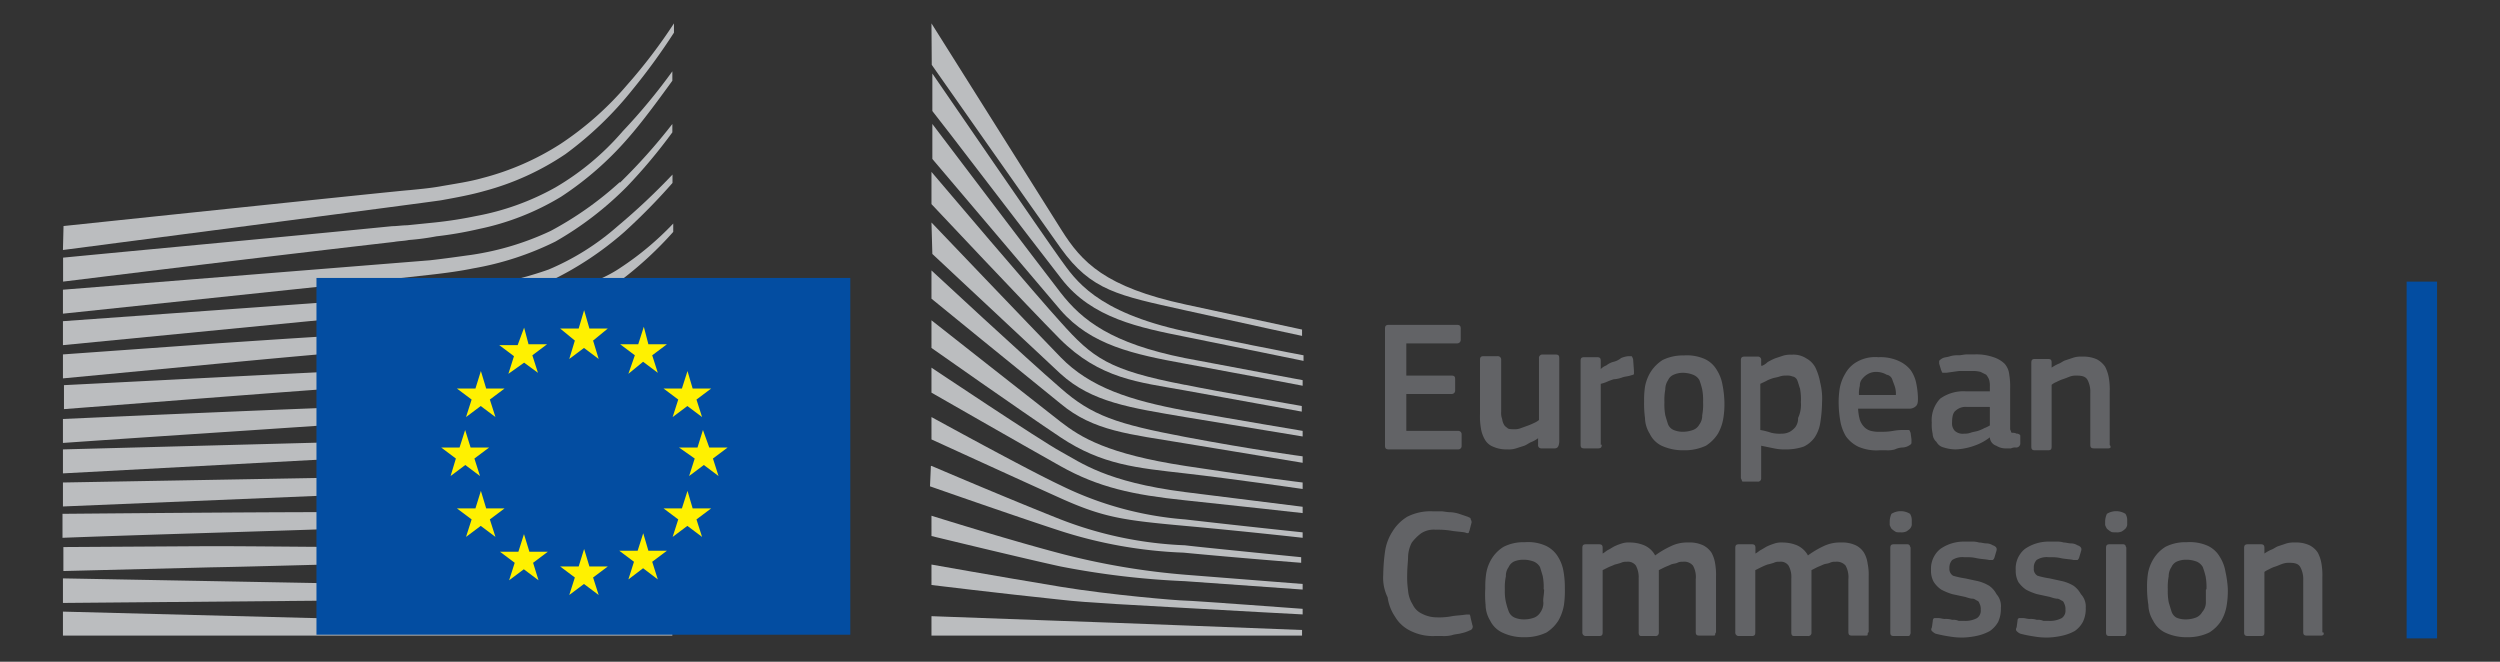 <?xml version="1.0" encoding="UTF-8"?> <svg xmlns="http://www.w3.org/2000/svg" id="disseny" viewBox="0 0 170 45"><rect x="0" y="0" width="170" height="45" fill="#333333" stroke="none"/><defs><style>.cls-1{fill:#bbbdbf;}.cls-2{fill:#034da1;}.cls-3{fill:#fff100;}.cls-4{isolation:isolate;}.cls-5{fill:#626366;}</style></defs><g id="Page-1"><g id="Version-2-menu"><g id="Site-header"><g id="logo-copy"><g id="Group-20"><g id="Group-18-Copy"><path id="Fill-40" class="cls-1" d="M4.28,17s25-3.26,25.71-3.38c1.06-.19,2.07-.38,2.94-.63a18.25,18.25,0,0,0,5.52-2.51A23.92,23.92,0,0,0,43,6.11a42.27,42.27,0,0,0,2.83-3.89V1.59a35.88,35.88,0,0,1-3.2,4.2,21.52,21.52,0,0,1-4.52,4,18.24,18.24,0,0,1-5.32,2.32c-.88.25-1.82.38-2.89.57-.69.12-1.38.18-2.07.25-.31,0-23.51,2.44-23.51,2.44Z"></path><path id="Fill-41" class="cls-1" d="M37.76,12.75a17.49,17.49,0,0,1-5.39,1.94,28,28,0,0,1-2.82.44l-1.88.19c-.32,0-.69.06-1,.06-7.64.76-15.23,1.45-22.38,2.14v1.63c7.15-.88,14.86-1.82,22.51-2.7.31-.06.69-.06,1-.13a17,17,0,0,0,1.88-.25,25.62,25.62,0,0,0,2.89-.5,17.68,17.68,0,0,0,5.58-2.19,21.87,21.87,0,0,0,4.57-4c.94-1.07,2-2.51,3-3.89V4.85a39.83,39.83,0,0,1-3.38,4.08,18,18,0,0,1-4.58,3.82"></path><path id="Fill-42" class="cls-1" d="M42.15,12.38a23.15,23.15,0,0,1-4.7,3.32,19.16,19.16,0,0,1-5.39,1.63c-.88.12-1.76.25-2.83.37l-24.95,2v1.63L26.41,19l2.89-.32c1.06-.12,2-.25,2.88-.43a20.43,20.43,0,0,0,5.58-1.82,22.54,22.54,0,0,0,4.89-3.76A36.41,36.41,0,0,0,45.72,9V8.43a38.7,38.7,0,0,1-3.57,4"></path><path id="Fill-43" class="cls-1" d="M36.13,20.78a10,10,0,0,1-4.58,1.5c-1.25.13-2.5.19-3.76.25a16.07,16.07,0,0,0-1.82.13c-3.76.18-7.46.44-11.22.69L4.28,24.1v1.63l10.54-1c3.38-.32,7.33-.69,11.22-1l2.82-.19a27.92,27.92,0,0,0,2.82-.31,22.63,22.63,0,0,0,5.58-1.32,20.19,20.19,0,0,0,5-2.88,24.87,24.87,0,0,0,3.52-3.26V15.2a20.29,20.29,0,0,1-3.58,3c-1.82,1.25-4.76,1.88-6.08,2.57"></path><path id="Fill-44" class="cls-1" d="M36.63,23.91a30,30,0,0,1-5.39.94L28.48,25l-2.76.12c-6.89.32-13.79.69-21.37,1.07v1.63c7.27-.56,14.35-1.13,21.5-1.63L28.61,26c1.06-.06,1.94-.12,2.82-.25A29.56,29.56,0,0,0,37,24.66a21.54,21.54,0,0,0,5.14-2.44,27.76,27.76,0,0,0,3.7-2.82h0c-1.38,1.19-2.7,1.44-4,2.25a21.31,21.31,0,0,1-5.14,2.26"></path><path id="Fill-45" class="cls-1" d="M36.38,26.61a32.12,32.12,0,0,1-5.39.75c-.82.06-1.69.12-2.76.12l-2.76.13c-7,.25-14,.56-21.19.88v1.63c7.15-.5,14.17-.94,21.26-1.44l2.75-.19,2.76-.19a31.58,31.58,0,0,0,5.52-.94,27,27,0,0,0,5.27-2.07,26.52,26.52,0,0,0,3.88-2.51v-.69a27.61,27.61,0,0,1-4.2,2.57,22.1,22.1,0,0,1-5.14,1.95"></path><path id="Fill-46" class="cls-1" d="M36.13,29.24a32.51,32.51,0,0,1-5.39.56c-.82.07-1.63.07-2.7.13l-23.76.63v1.63l21.07-1.13,2.76-.13c1.06-.06,1.94-.12,2.75-.19A37.73,37.73,0,0,0,36.32,30a26.23,26.23,0,0,0,5.33-1.69,29.67,29.67,0,0,0,4.14-2.13v-.63a30.86,30.86,0,0,1-4.39,2.13,22.19,22.19,0,0,1-5.27,1.57"></path><path id="Fill-47" class="cls-1" d="M35.94,31.87a81.71,81.71,0,0,1-8.84.5,19.1,19.1,0,0,0-2,.07l-20.82.37v1.63l20.88-.87c.69,0,1.32-.07,2-.07a83.52,83.52,0,0,0,8.9-.69A33.24,33.24,0,0,0,41.4,31.5a27.38,27.38,0,0,0,4.26-1.82v-.63a37,37,0,0,1-4.51,1.76,30.73,30.73,0,0,1-5.21,1.06"></path><path id="Fill-48" class="cls-1" d="M35.82,34.57c-2.76.25-5.52.25-8.28.25H25c-6.89,0-13.79.06-20.75.12v1.63c6.65-.25,13.73-.43,20.82-.69.81,0,1.69-.06,2.5-.06,2.7-.06,5.52-.12,8.28-.44a33.39,33.39,0,0,0,5.39-.94c1.44-.37,2.95-.87,4.52-1.44v-.56c-1.57.56-3.14,1-4.64,1.38a36.79,36.79,0,0,1-5.33.75"></path><path id="Fill-49" class="cls-1" d="M35.69,37.2c-1.13.06-2.38.06-3.76.06H30.36L25,37.2c-3.7,0-7.33-.06-10.78-.06l-9.91.06v1.63l10-.25c3.45-.06,7.09-.19,10.72-.25l5.39-.06c1.51,0,3.45-.07,5.39-.19s3.7-.31,5.4-.56c1.5-.26,3.07-.57,4.64-1V36a43.57,43.57,0,0,1-4.71.88c-1.75.12-3.44.25-5.39.31"></path><path id="Fill-50" class="cls-1" d="M30.3,39.77l-5.39-.06L4.28,39.33V41l20.63-.18,5.39-.07c1.82,0,3.57-.06,5.39-.12a96.52,96.52,0,0,0,10.1-.82v-.56c-3.08.31-6.4.5-10.1.56H30.3"></path><path id="Fill-51" class="cls-1" d="M45.72,42.66,4.28,41.59v1.63H45.72Z"></path><path id="Fill-52" class="cls-1" d="M42,15.38a17.16,17.16,0,0,1-4.7,2.95,24.26,24.26,0,0,1-5.52,1.25c-1.31.19-2.69.44-4,.57-.56.06-1.06.06-1.63.12L4.28,21.84v1.63l21.88-2.13L29,21.09c1.07-.13,2-.19,2.89-.38a19.75,19.75,0,0,0,5.58-1.63,22.1,22.1,0,0,0,5-3.32,41.34,41.34,0,0,0,3.26-3.32v-.57A44.24,44.24,0,0,1,42,15.38"></path><path id="Fill-53" class="cls-1" d="M63.34,1.59l8.84,14.05c1.38,2.19,2.95,3.88,8.46,5.07l7.9,1.7v.43s-3.51-.75-8-1.75-6.33-1.32-8.4-4.2c-1.7-2.38-8.78-12.48-8.78-12.48Z"></path><path id="Fill-54" class="cls-1" d="M63.34,15.13s6.77,7.09,8.78,9.16,4.76,2.94,8.46,3.63c3.51.63,8,1.38,8,1.38v.38l-8-1.32c-3.7-.63-6.33-1-8.46-2.94L63.4,17.27l-.06-2.14Z"></path><path id="Fill-55" class="cls-1" d="M63.34,18.39s6.46,6,8.78,8c2.13,1.88,3.82,2.44,8.46,3.32s8,1.32,8,1.32v.44l-8-1.32c-3.76-.63-6.21-.82-8.46-2.7-2.64-2.13-8.78-7.14-8.78-7.14Z"></path><path id="Fill-56" class="cls-1" d="M63.34,21.78s7.4,5.83,8.78,6.9,3.19,2.19,8.46,3,8,1.13,8,1.13v.44s-4.76-.69-8-1.06-5.64-.57-8.46-2.45-8.78-6.08-8.78-6.08Z"></path><path id="Fill-57" class="cls-1" d="M63.34,25s7.4,4.95,8.78,5.7,3.07,2.07,8.46,2.76l8,1v.43s-4.45-.5-8-.87-5.89-.88-8.46-2.32-8.78-5-8.78-5Z"></path><path id="Fill-58" class="cls-1" d="M63.34,28.36s6.52,3.58,8.78,4.64a23.14,23.14,0,0,0,8.46,2.32c3.82.44,8,.88,8,.88v.37s-3.82-.43-8-.81-5.52-.56-8.46-1.88c-2.64-1.19-8.78-4-8.78-4Z"></path><path id="Fill-59" class="cls-1" d="M63.34,31.68s5.14,2.2,8.78,3.64a26.07,26.07,0,0,0,8.46,1.76c.94.12,7.9.81,7.9.81v.38s-4.14-.32-8-.69a31,31,0,0,1-8.47-1.51c-3.07-1-8.77-3-8.77-3l.06-1.38Z"></path><path id="Fill-60" class="cls-1" d="M63.34,35.07s5.2,1.63,8.78,2.57a49.31,49.31,0,0,0,8.46,1.44l8,.63v.38l-8-.57a56.15,56.15,0,0,1-8.46-1c-2.32-.5-8.78-2.07-8.78-2.07Z"></path><path id="Fill-61" class="cls-1" d="M63.34,38.39s4.26.76,8.78,1.51c3.38.56,8,.94,8.46.94s8,.56,8,.56v.38s-4.76-.25-8-.44S74,41,72.12,40.78c-4.2-.44-8.78-1-8.78-1Z"></path><path id="Fill-62" class="cls-1" d="M63.34,41.9l8.78.32c2.07.06,16.42.62,16.42.62v.38H63.34Z"></path><path id="Fill-63" class="cls-1" d="M80.58,22.53c-6.08-1.32-7.46-3.51-8.46-4.89S63.4,5,63.4,5V7.55c.32.37,6.9,9,8.78,11.41,2.07,2.69,5.33,3.32,8.46,3.95s8,1.63,8,1.63v-.38c-.06,0-6.45-1.25-8-1.63"></path><path id="Fill-64" class="cls-1" d="M80.58,24.35c-5-1-7-2.57-8.46-4.45S63.4,8.43,63.4,8.43v2.38l8.72,10.28c2.07,2.38,4.95,3,8.46,3.64s8,1.5,8,1.5v-.38s-5.08-.94-8-1.5"></path><path id="Fill-65" class="cls-1" d="M80.58,26.17c-5.2-1-6.27-1.82-8.46-4.27-1.38-1.5-8.47-9.84-8.78-10.21v2.19s6.58,7,8.71,9.15c2.76,2.76,5.4,2.95,8.47,3.51s8,1.45,8,1.45v-.38c.06,0-5.83-1-7.9-1.44"></path><path id="Fill-66" class="cls-2" d="M57.82,18.9H21.52V43.16h36.3Z"></path><path id="Fill-67" class="cls-3" d="M40.08,22.34h1.25l-1,.82.38,1.25-1-.75-1,.75.38-1.25-1-.82h1.26l.37-1.25Z"></path><path id="Fill-68" class="cls-3" d="M40.08,38.52h1.25l-1,.75.38,1.19-1-.75-1,.75.38-1.19-1-.75h1.26l.37-1.19Z"></path><path id="Fill-69" class="cls-3" d="M44.09,37.45h1.26l-1,.75.38,1.2-1-.76-1,.76.38-1.2-1-.75h1.25l.38-1.19Z"></path><path id="Fill-70" class="cls-3" d="M44.09,23.41h1.26l-1,.75.38,1.19-1-.75-1,.82.44-1.26-1-.75H43.4l.38-1.19Z"></path><path id="Fill-71" class="cls-3" d="M47.1,26.42h1.26l-1,.75.38,1.19-1-.75-1,.75.38-1.19-1-.75h1.25l.38-1.19Z"></path><path id="Fill-72" class="cls-3" d="M47.1,34.57h1.26l-1,.75.38,1.19-1-.75-1,.75.38-1.19-1-.75h1.25l.38-1.19Z"></path><path id="Fill-73" class="cls-3" d="M48.23,30.43h1.25l-1,.75.38,1.19-1-.75-1,.75.38-1.19-1.07-.75h1.26l.37-1.19Z"></path><path id="Fill-74" class="cls-3" d="M35.94,23.41H37.2l-1,.75.38,1.19-.94-.69-1.07.76.38-1.2-1-.75h1.25l.44-1.19Z"></path><path id="Fill-75" class="cls-3" d="M33.06,26.42h1.25l-1,.75.38,1.19-1-.75-1,.75.38-1.19-1-.75h1.26l.37-1.19Z"></path><path id="Fill-76" class="cls-3" d="M32,30.43h1.26l-1,.75.38,1.19-1-.75-1,.75L31,31.18l-1-.75h1.25l.38-1.19Z"></path><path id="Fill-77" class="cls-3" d="M33.06,34.57h1.25l-1,.75.38,1.19-1-.75-1,.75.38-1.19-1-.75h1.26l.37-1.19Z"></path><path id="Fill-78" class="cls-3" d="M36,37.52h1.25l-1,.75.37,1.19-1-.75-1,.75L35,38.27l-1-.75h1.25l.38-1.2Z"></path></g></g></g></g></g></g><g class="cls-4"><path class="cls-5" d="M94.18,22.34c0-.18.07-.25.26-.25h4.63c.19,0,.26.07.26.25v.76a.24.24,0,0,1-.26.25H95.63v2.19H98.7c.19,0,.25.06.25.25v.75a.23.23,0,0,1-.25.25H95.63V29.3h3.51a.23.23,0,0,1,.25.25v.76a.23.23,0,0,1-.25.25h-4.7c-.19,0-.26-.07-.26-.25Z"></path><path class="cls-5" d="M105.72,30.49h-.88a.25.25,0,0,1-.19-.06.23.23,0,0,1-.06-.19V29.8h0a2,2,0,0,1-.44.25c-.19.07-.31.19-.5.26l-.56.18a1.6,1.6,0,0,1-.57.07,2.25,2.25,0,0,1-1-.19,1.1,1.1,0,0,1-.56-.5,2.17,2.17,0,0,1-.26-.76,4.6,4.6,0,0,1-.06-.94v-3.7c0-.18.06-.25.25-.25h.94a.23.23,0,0,1,.25.25V28a1.12,1.12,0,0,0,.07.5.89.89,0,0,0,.12.37c.06.13.19.19.25.25s.25.07.44.07a1.1,1.1,0,0,0,.44-.07l.5-.18a4.08,4.08,0,0,0,.44-.19,1.19,1.19,0,0,0,.31-.19v-4.2a.22.22,0,0,1,.07-.19.23.23,0,0,1,.19-.06h.87c.19,0,.25.06.25.25v5.7C106,30.37,105.91,30.49,105.72,30.49Z"></path><path class="cls-5" d="M108.92,30.24c0,.19-.07.25-.25.25h-.94c-.19,0-.25-.06-.25-.25v-5.7c0-.19.06-.25.25-.25h.87c.19,0,.25.06.25.25v.56h0a1,1,0,0,1,.38-.25,1.31,1.31,0,0,1,.5-.25,1.24,1.24,0,0,0,.5-.25,1.6,1.6,0,0,1,.51-.13h.18c.07,0,.07.07.13.19l.06.82v.19c0,.06-.06.06-.25.12s-.38.06-.56.13a1.94,1.94,0,0,1-.57.12,4.45,4.45,0,0,0-.5.19,2.36,2.36,0,0,1-.38.12v4.14Z"></path><path class="cls-5" d="M117.26,27.3a6,6,0,0,1-.07,1.12,3.16,3.16,0,0,1-.37,1.07,2.66,2.66,0,0,1-.82.82,3.45,3.45,0,0,1-1.5.31,3.5,3.5,0,0,1-1.51-.31,1.74,1.74,0,0,1-.81-.82,2.1,2.1,0,0,1-.32-1.07,7,7,0,0,1-.06-1.12,6.05,6.05,0,0,1,.06-1,2.88,2.88,0,0,1,.38-1,2.66,2.66,0,0,1,.82-.82,3.14,3.14,0,0,1,1.44-.31,3,3,0,0,1,1.44.25,1.85,1.85,0,0,1,.81.75,2.74,2.74,0,0,1,.38,1A7.11,7.11,0,0,1,117.26,27.3Zm-1.45.06a4.06,4.06,0,0,0-.06-.88,5.35,5.35,0,0,0-.19-.63.83.83,0,0,0-.44-.37,1.92,1.92,0,0,0-.69-.13,1.55,1.55,0,0,0-.62.13.72.72,0,0,0-.38.37,1.12,1.12,0,0,0-.19.63,4.06,4.06,0,0,0-.06.88,4.06,4.06,0,0,0,.06.88c.07.25.13.44.19.62a.71.71,0,0,0,.38.38,1.58,1.58,0,0,0,.62.12,2,2,0,0,0,.69-.12.81.81,0,0,0,.44-.38,1,1,0,0,0,.19-.62A3.79,3.79,0,0,0,115.81,27.36Z"></path><path class="cls-5" d="M123.9,27.36a9.85,9.85,0,0,1-.12,1.38,2.49,2.49,0,0,1-.38,1,1.92,1.92,0,0,1-.75.63,3.71,3.71,0,0,1-1.26.19,3.23,3.23,0,0,1-.75-.07l-.88-.18h0V32.5a.25.25,0,0,1-.06.19.23.23,0,0,1-.19.06h-.88c-.12,0-.18,0-.18-.06s-.07-.13-.07-.19v-8c0-.19.07-.25.25-.25h.88a.22.22,0,0,1,.25.25v.37h.07a1.15,1.15,0,0,0,.37-.25,4.65,4.65,0,0,1,.5-.25l.57-.19a1.78,1.78,0,0,1,.56-.06,1.61,1.61,0,0,1,1,.25,1.51,1.51,0,0,1,.62.63,3.92,3.92,0,0,1,.32,1A4.5,4.5,0,0,1,123.9,27.36Zm-1.44,0a4,4,0,0,0-.06-.94c-.07-.19-.13-.44-.19-.57a.42.42,0,0,0-.32-.25.93.93,0,0,0-.43-.06,1.27,1.27,0,0,0-.44.06c-.19.07-.32.07-.5.13s-.32.12-.44.19l-.38.18v3.14a5,5,0,0,1,.75.19,2.46,2.46,0,0,0,.69.06,1.2,1.2,0,0,0,.57-.13,1.45,1.45,0,0,0,.37-.31,1,1,0,0,0,.19-.63A2.1,2.1,0,0,0,122.46,27.36Z"></path><path class="cls-5" d="M126.35,27.73a3.3,3.3,0,0,0,.12.82,1.33,1.33,0,0,0,.31.5,1,1,0,0,0,.44.25,2.26,2.26,0,0,0,.69.06,4.06,4.06,0,0,0,.82-.06,4,4,0,0,1,.81-.06h.25c.07,0,.07.06.13.19l.06.44v.25c0,.06-.06.12-.19.19a.91.91,0,0,1-.43.12,1.37,1.37,0,0,0-.51.13,1.75,1.75,0,0,1-.56.06h-.5a3.08,3.08,0,0,1-1.44-.25,2.29,2.29,0,0,1-.82-.69,3,3,0,0,1-.38-1,7.39,7.39,0,0,1-.12-1.2,6,6,0,0,1,.06-1,2.92,2.92,0,0,1,.38-1.06,2.06,2.06,0,0,1,.81-.82,2.5,2.5,0,0,1,1.45-.31,3,3,0,0,1,1.37.25,2.18,2.18,0,0,1,.82.62,2.38,2.38,0,0,1,.38.88,5.8,5.8,0,0,1,.12,1c0,.25,0,.43-.12.56a.65.65,0,0,1-.51.19h-3.44Zm1.25-2.44a1.12,1.12,0,0,0-.56.13,1.33,1.33,0,0,0-.38.31.68.68,0,0,0-.19.5,2,2,0,0,0-.06.63h2.51a1.6,1.6,0,0,0-.07-.57c-.06-.19-.12-.31-.18-.5a.49.49,0,0,0-.38-.31A1.38,1.38,0,0,0,127.6,25.29Z"></path><path class="cls-5" d="M135.31,29.74a3.63,3.63,0,0,1-1.06.57,4.27,4.27,0,0,1-1.26.25,2.79,2.79,0,0,1-.81-.13.76.76,0,0,1-.5-.38.76.76,0,0,1-.26-.56,2.7,2.7,0,0,1-.06-.75,2.12,2.12,0,0,1,.57-1.63,2.72,2.72,0,0,1,1.75-.5h1.63v-.32a1.43,1.43,0,0,0-.06-.5,1.4,1.4,0,0,0-.19-.31l-.38-.19a2,2,0,0,0-.62-.06h-.82a53491858530828.57,53491858530828.57,0,0,0-.88.12h-.25c-.06,0-.06-.06-.12-.19l-.13-.43v-.19a.86.86,0,0,1,.25-.19c.13-.06.32-.06.51-.13a1.75,1.75,0,0,1,.56-.06c.19,0,.38-.06.56-.06h.51a3.52,3.52,0,0,1,1.31.19,1.94,1.94,0,0,1,.75.44,1.3,1.3,0,0,1,.32.75,4.9,4.9,0,0,1,.06.94v2.76c0,.06.06.12.06.18s.07.07.13.07a.5.5,0,0,1,.25.06.25.25,0,0,1,.19.06c.06,0,.06.07.06.13v.5a.28.28,0,0,1-.31.25.61.61,0,0,0-.32.06h-.31a1.18,1.18,0,0,1-.69-.18.63.63,0,0,1-.44-.57Zm-.06-2.07h-1.51a1,1,0,0,0-.75.25c-.19.13-.25.44-.25.82a.73.73,0,0,0,.19.56.8.8,0,0,0,.63.19,1.22,1.22,0,0,0,.43-.06c.19-.07.32-.07.51-.13a2.63,2.63,0,0,0,.44-.19,2.13,2.13,0,0,0,.37-.18V27.67Z"></path><path class="cls-5" d="M143.52,30.43a.22.22,0,0,1-.18.06h-.94c-.19,0-.26-.06-.26-.25V26.73a1.75,1.75,0,0,0-.18-.88c-.13-.25-.38-.31-.76-.31a1.22,1.22,0,0,0-.43.06c-.19.07-.32.13-.51.19a3,3,0,0,0-.43.19,1,1,0,0,0-.32.19v4.2c0,.19-.06.25-.25.25h-.88c-.18,0-.25-.06-.25-.25V24.66c0-.19.07-.25.25-.25h.88c.19,0,.25.06.25.25V25h0a2.87,2.87,0,0,1,.44-.25c.19-.06.31-.19.5-.25l.57-.19a1.75,1.75,0,0,1,.56-.06,2.26,2.26,0,0,1,1,.18,1.58,1.58,0,0,1,.57.51,2.64,2.64,0,0,1,.25.75,4.6,4.6,0,0,1,.06.94v3.64C143.52,30.31,143.52,30.37,143.52,30.43Z"></path></g><g class="cls-4"><path class="cls-5" d="M94.06,39.08a12.67,12.67,0,0,1,.12-1.56,3.36,3.36,0,0,1,.51-1.38,3,3,0,0,1,1-1,3.48,3.48,0,0,1,1.75-.37H98c.18,0,.37.06.62.06a2.34,2.34,0,0,1,.63.12l.56.19c.13.07.19.07.19.13s.07.12.07.25l-.13.5c0,.06-.06.13-.06.19s-.13.06-.25,0c-.32-.06-.63-.06-1-.13a5.94,5.94,0,0,0-1-.06,1.57,1.57,0,0,0-1,.25,3.13,3.13,0,0,0-.63.63,2.26,2.26,0,0,0-.25.94c0,.31-.06.75-.06,1.19a6.41,6.41,0,0,0,.06,1.13,2.05,2.05,0,0,0,.31.94,1.29,1.29,0,0,0,.63.63,2.18,2.18,0,0,0,1,.25,4.62,4.62,0,0,0,1-.07c.31-.06.62-.06,1-.12h.25A.55.55,0,0,1,100,42l.12.5a.26.26,0,0,1-.19.37,2.23,2.23,0,0,1-.56.19c-.19.06-.44.06-.63.13a2.25,2.25,0,0,1-.63.06h-.56a3.38,3.38,0,0,1-1.69-.38,2.43,2.43,0,0,1-1-.94,3.09,3.09,0,0,1-.5-1.31A3,3,0,0,1,94.06,39.08Z"></path><path class="cls-5" d="M106.41,40a7.07,7.07,0,0,1-.06,1.13,3.25,3.25,0,0,1-.38,1.07,2.6,2.6,0,0,1-.81.81,3.35,3.35,0,0,1-1.51.32,3.28,3.28,0,0,1-1.5-.32,1.74,1.74,0,0,1-.82-.81,2.11,2.11,0,0,1-.31-1.07A7.07,7.07,0,0,1,101,40a6,6,0,0,1,.06-1,2.79,2.79,0,0,1,.37-1,2.47,2.47,0,0,1,.82-.82,3,3,0,0,1,1.44-.31,2.93,2.93,0,0,1,1.44.25,1.94,1.94,0,0,1,.82.75,2.68,2.68,0,0,1,.37,1A6.32,6.32,0,0,1,106.41,40Zm-1.44.07a4,4,0,0,0-.06-.88c-.07-.25-.13-.44-.19-.63a.89.89,0,0,0-.44-.38,2,2,0,0,0-.69-.12,1.67,1.67,0,0,0-.63.12.76.76,0,0,0-.37.38,1,1,0,0,0-.19.63,3.45,3.45,0,0,0-.07.88,3.41,3.41,0,0,0,.07.87,5.35,5.35,0,0,0,.19.63A.76.76,0,0,0,103,42a1.67,1.67,0,0,0,.63.12,2,2,0,0,0,.69-.12.89.89,0,0,0,.44-.38,1.12,1.12,0,0,0,.19-.63C104.91,40.71,105,40.46,105,40.09Z"></path><path class="cls-5" d="M116.63,43.16c0,.06-.06.06-.19.06h-.88c-.19,0-.25-.06-.25-.25V39.4a1.56,1.56,0,0,0-.19-.94.77.77,0,0,0-.69-.26.7.7,0,0,0-.37.07c-.13.06-.32.06-.44.12s-.31.13-.44.19l-.38.19V43a.25.25,0,0,1-.06.19.23.23,0,0,1-.19.06h-.94c-.12,0-.18-.06-.18-.25V39.33a1.68,1.68,0,0,0-.19-.87.67.67,0,0,0-.63-.26.74.74,0,0,0-.38.07,4.08,4.08,0,0,1-.43.12c-.13.07-.32.13-.44.19l-.38.19V43c0,.19-.06.25-.25.25h-.88a.23.23,0,0,1-.25-.25V37.26c0-.18.06-.25.25-.25h.88c.19,0,.25.07.25.25v.38h0c.13-.06.25-.19.38-.25s.31-.19.44-.25a3.81,3.81,0,0,1,.5-.19,1.4,1.4,0,0,1,.5-.06,2.51,2.51,0,0,1,1,.19,1.51,1.51,0,0,1,.75.69,6.27,6.27,0,0,1,1.07-.63,2.52,2.52,0,0,1,1.19-.25,2.12,2.12,0,0,1,1,.19,1.48,1.48,0,0,1,.57.5,2.2,2.2,0,0,1,.25.75,4.29,4.29,0,0,1,.06.88V43A.23.23,0,0,0,116.63,43.16Z"></path><path class="cls-5" d="M127,43.16c0,.06-.06.06-.19.06h-.87c-.19,0-.25-.06-.25-.25V39.4a1.64,1.64,0,0,0-.19-.94.79.79,0,0,0-.69-.26.74.74,0,0,0-.38.07c-.12.06-.31.06-.44.12s-.31.13-.44.19l-.37.19V43a.22.22,0,0,1-.25.25H122c-.13,0-.19-.06-.19-.25V39.33a1.58,1.58,0,0,0-.19-.87.65.65,0,0,0-.63-.26.7.7,0,0,0-.37.07,4.36,4.36,0,0,1-.44.12c-.19.07-.31.13-.44.19l-.38.19V43c0,.19-.06.25-.25.25h-.87A.23.23,0,0,1,118,43V37.26c0-.18.06-.25.25-.25h.87c.19,0,.25.07.25.25v.38h0c.13-.06.26-.19.38-.25s.31-.19.44-.25.31-.13.5-.19a1.43,1.43,0,0,1,.5-.06,2.56,2.56,0,0,1,1,.19,1.56,1.56,0,0,1,.75.69,6.18,6.18,0,0,1,1.06-.63,2.55,2.55,0,0,1,1.19-.25,2.16,2.16,0,0,1,1,.19,1.38,1.38,0,0,1,.56.5,2,2,0,0,1,.25.75,3.69,3.69,0,0,1,.07.88V43C127,43,127,43.09,127,43.16Z"></path><path class="cls-5" d="M130,35.38v.32a.52.52,0,0,1-.12.25,1.46,1.46,0,0,1-.25.19.84.84,0,0,1-.38.06c-.19,0-.31,0-.38-.06a1.46,1.46,0,0,1-.25-.19,1.17,1.17,0,0,1-.12-.25v-.25a1.28,1.28,0,0,1,.12-.51,1.19,1.19,0,0,1,1.26,0A.8.8,0,0,1,130,35.38ZM129.92,43a.25.25,0,0,1-.06.19c0,.06-.07.06-.19.06h-.88c-.19,0-.25-.06-.25-.25V37.26c0-.18.06-.25.25-.25h.88a.23.23,0,0,1,.19.07c0,.06.06.12.06.18Z"></path><path class="cls-5" d="M136.06,41.34a2.16,2.16,0,0,1-.18.94,1.88,1.88,0,0,1-.57.63,3.25,3.25,0,0,1-.81.31,5.18,5.18,0,0,1-.94.13,4.91,4.91,0,0,1-1-.07,9.06,9.06,0,0,1-.94-.19.9.9,0,0,1-.25-.18c-.06-.07-.06-.13,0-.25l.06-.44c0-.13.07-.19.13-.19h.25c.13,0,.31.06.44.06a1.43,1.43,0,0,1,.5.06.85.85,0,0,1,.44.07h.38a1.68,1.68,0,0,0,.87-.19.61.61,0,0,0,.25-.57.8.8,0,0,0-.06-.37c-.06-.13-.06-.19-.19-.25s-.18-.13-.31-.13-.31-.06-.5-.12l-.88-.19a4,4,0,0,1-.75-.31,1.87,1.87,0,0,1-.5-.51,1.5,1.5,0,0,1-.19-.81,1.72,1.72,0,0,1,.63-1.44,2.78,2.78,0,0,1,1.69-.5h.44a1.43,1.43,0,0,1,.5.06c.19,0,.31.06.5.06a.85.85,0,0,1,.44.13c.19.06.31.18.25.37l-.13.44a.34.34,0,0,1-.12.19h-.25c-.25-.06-.57-.06-.88-.13s-.56-.06-.81-.06a1.28,1.28,0,0,0-.82.19.77.77,0,0,0-.19.56.54.54,0,0,0,.25.51,5.62,5.62,0,0,0,.82.18l.88.19a2.81,2.81,0,0,1,.75.31,1.56,1.56,0,0,1,.5.57A1.23,1.23,0,0,1,136.06,41.34Z"></path><path class="cls-5" d="M141.83,41.34a2,2,0,0,1-.19.94,1.75,1.75,0,0,1-.56.63,3.18,3.18,0,0,1-.82.31,5,5,0,0,1-.94.13,4.81,4.81,0,0,1-1-.07,8.55,8.55,0,0,1-.94-.19.77.77,0,0,1-.25-.18c-.06-.07-.06-.13,0-.25l.06-.44c0-.13.06-.19.13-.19h.25c.12,0,.31.06.44.06a1.43,1.43,0,0,1,.5.06.85.85,0,0,1,.44.07h.37a1.72,1.72,0,0,0,.88-.19.61.61,0,0,0,.25-.57.8.8,0,0,0-.06-.37c-.06-.13-.06-.19-.19-.25s-.19-.13-.31-.13-.32-.06-.5-.12l-.88-.19a4,4,0,0,1-.75-.31,2.06,2.06,0,0,1-.51-.51,1.59,1.59,0,0,1-.18-.81,1.71,1.71,0,0,1,.62-1.44,2.83,2.83,0,0,1,1.7-.5h.44a1.46,1.46,0,0,1,.5.06c.18,0,.31.06.5.06a.85.85,0,0,1,.44.13c.19.06.31.18.25.37l-.13.44a.34.34,0,0,1-.12.19H141c-.25-.06-.57-.06-.88-.13s-.57-.06-.82-.06a1.25,1.25,0,0,0-.81.19.73.73,0,0,0-.19.56.52.52,0,0,0,.25.51,5.62,5.62,0,0,0,.82.18l.87.19a2.75,2.75,0,0,1,.76.31,1.66,1.66,0,0,1,.5.57A1.23,1.23,0,0,1,141.83,41.34Z"></path><path class="cls-5" d="M144.65,35.38v.32a.52.52,0,0,1-.12.25,1.46,1.46,0,0,1-.25.19.84.84,0,0,1-.38.06c-.19,0-.31,0-.38-.06a1.46,1.46,0,0,1-.25-.19,1.17,1.17,0,0,1-.12-.25v-.25a1.28,1.28,0,0,1,.12-.51,1.19,1.19,0,0,1,1.26,0A.8.8,0,0,1,144.65,35.38ZM144.59,43a.25.25,0,0,1-.06.19c0,.06-.07.06-.19.06h-.88c-.19,0-.25-.06-.25-.25V37.26c0-.18.06-.25.25-.25h.88a.23.23,0,0,1,.19.07c0,.06.06.12.06.18Z"></path><path class="cls-5" d="M151.49,40a6.07,6.07,0,0,1-.07,1.13,3,3,0,0,1-.37,1.07,2.54,2.54,0,0,1-.82.81,3.31,3.31,0,0,1-1.5.32,3.35,3.35,0,0,1-1.51-.32,1.77,1.77,0,0,1-.81-.81,2.12,2.12,0,0,1-.32-1.07A7.07,7.07,0,0,1,146,40a6,6,0,0,1,.06-1,2.81,2.81,0,0,1,.38-1,2.47,2.47,0,0,1,.82-.82,3,3,0,0,1,1.44-.31,3,3,0,0,1,1.44.25,1.85,1.85,0,0,1,.81.75,2.7,2.7,0,0,1,.38,1A7.39,7.39,0,0,1,151.49,40Zm-1.45.07a4,4,0,0,0-.06-.88,5.35,5.35,0,0,0-.19-.63.85.85,0,0,0-.44-.38,2,2,0,0,0-.69-.12,1.58,1.58,0,0,0-.62.12.74.74,0,0,0-.38.38,1.12,1.12,0,0,0-.19.63,4,4,0,0,0-.06.88,4,4,0,0,0,.06.87c.07.25.13.44.19.63A.74.74,0,0,0,148,42a1.58,1.58,0,0,0,.62.12,2,2,0,0,0,.69-.12.85.85,0,0,0,.44-.38A1,1,0,0,0,150,41C150,40.71,150,40.46,150,40.09Z"></path><path class="cls-5" d="M158,43.16a.25.25,0,0,1-.19.06h-.94c-.19,0-.25-.06-.25-.25V39.46a1.72,1.72,0,0,0-.19-.88c-.13-.25-.38-.31-.75-.31a1.27,1.27,0,0,0-.44.06c-.19.06-.32.13-.5.19a2.06,2.06,0,0,0-.44.19,1.52,1.52,0,0,0-.32.18V43c0,.19-.06.25-.25.25h-.87c-.19,0-.26-.06-.26-.25V37.26c0-.18.07-.25.26-.25h.87c.19,0,.25.07.25.25v.38h0a2.87,2.87,0,0,1,.44-.25c.19-.06.32-.19.5-.25l.57-.19a1.78,1.78,0,0,1,.56-.06,2.16,2.16,0,0,1,1,.19,1.44,1.44,0,0,1,.56.5,2.45,2.45,0,0,1,.25.75,4.6,4.6,0,0,1,.06.94V43C158.07,43,158,43.09,158,43.16Z"></path></g><rect class="cls-2" x="163.65" y="19.15" width="2.07" height="24.26"></rect></svg> 